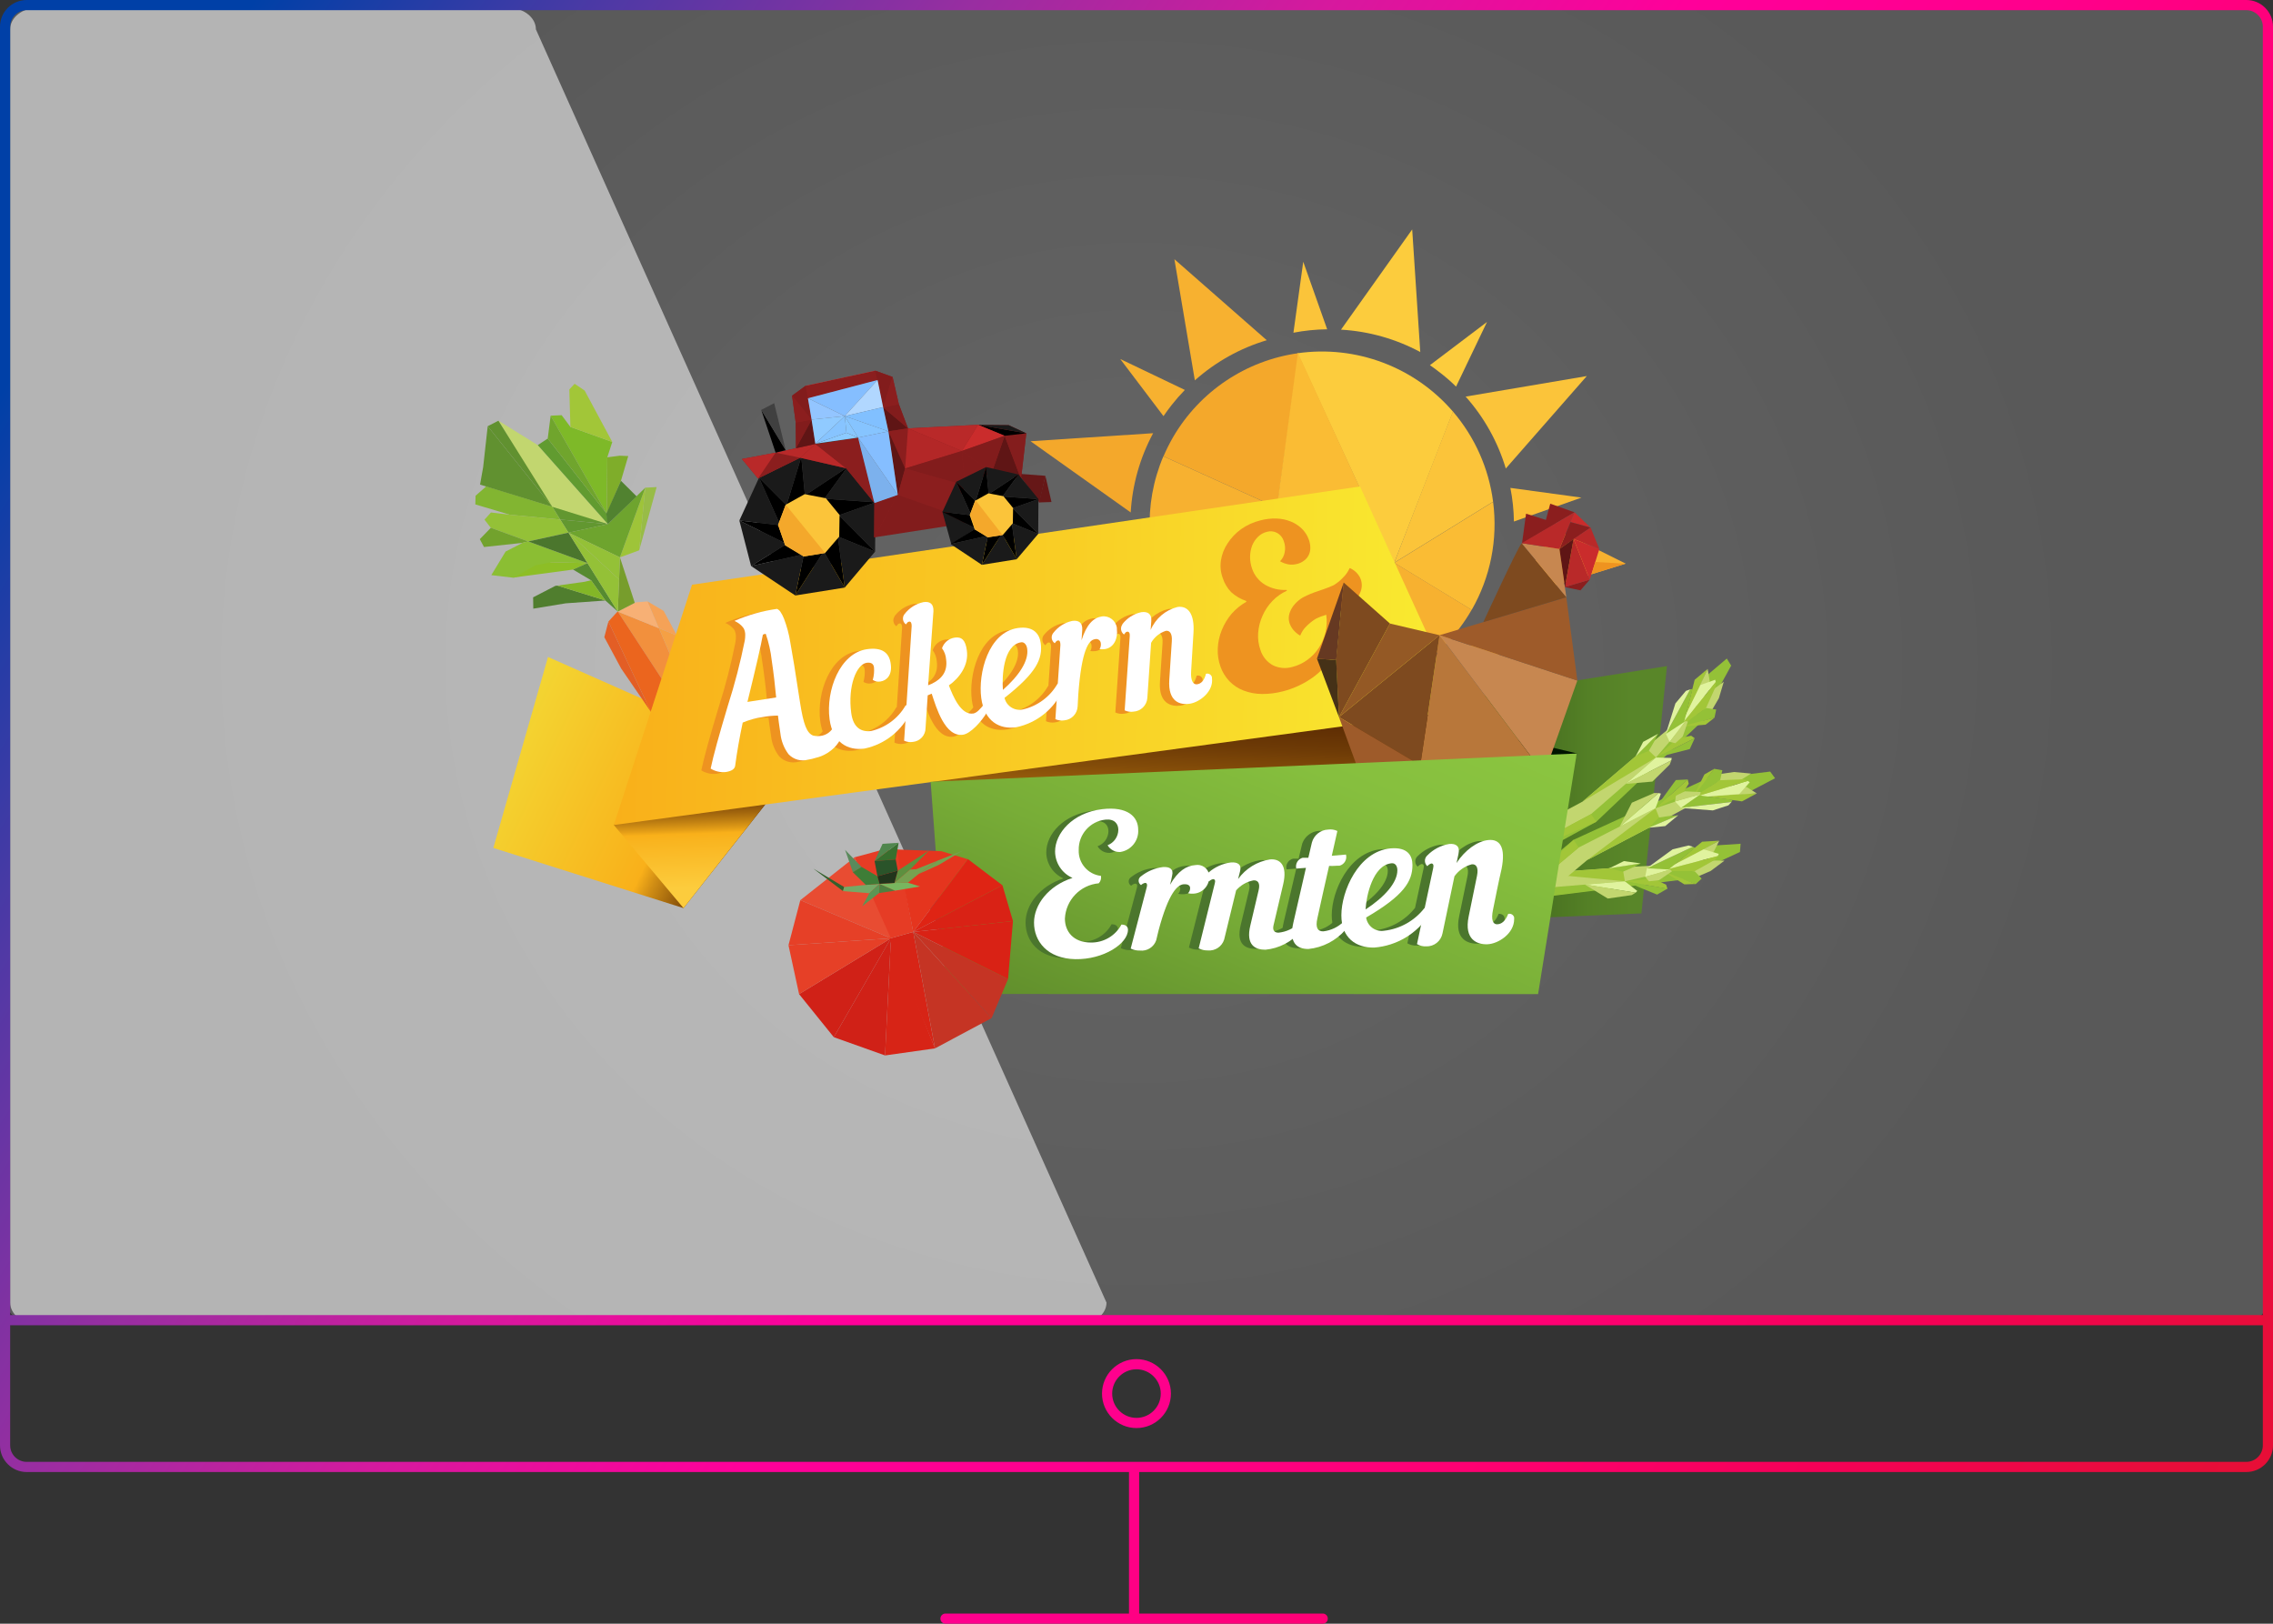 <?xml version="1.0" encoding="UTF-8"?><svg id="Ebene_1" xmlns="http://www.w3.org/2000/svg" width="379.909" height="271.36" xmlns:xlink="http://www.w3.org/1999/xlink" viewBox="0 0 379.909 271.36"><rect x="0" y="0" width="379.909" height="271.36" fill="#333333" stroke="none"/><defs><radialGradient id="Unbenannter_Verlauf" cx="245.315" cy="293.664" fx="245.315" fy="293.664" r="159.215" gradientTransform="translate(-55.36 375.09) scale(1 -.9)" gradientUnits="userSpaceOnUse"><stop offset="0" stop-color="#fff"/><stop offset="1" stop-color="#ccc"/></radialGradient><linearGradient id="Unbenannter_Verlauf_2" x1="-62.422" y1="504.26" x2="359.889" y2="231.233" gradientTransform="translate(0 574) scale(1 -1)" gradientUnits="userSpaceOnUse"><stop offset="0" stop-color="#0040a7"/><stop offset=".1" stop-color="#0040a7"/><stop offset=".2" stop-color="#4f39a5"/><stop offset=".3" stop-color="#982ea1"/><stop offset=".4" stop-color="#d6199e"/><stop offset=".5" stop-color="#ff009a"/><stop offset=".6" stop-color="#ff008c"/><stop offset=".7" stop-color="#ff0073"/><stop offset=".8" stop-color="#f50057"/><stop offset=".9" stop-color="#e80d3a"/><stop offset="1" stop-color="#e2112c"/></linearGradient><linearGradient id="Unbenannter_Verlauf_3" x1="-12.316" y1="581.764" x2="409.996" y2="308.737" gradientTransform="translate(0 574) scale(1 -1)" gradientUnits="userSpaceOnUse"><stop offset="0" stop-color="#0040a7"/><stop offset=".1" stop-color="#0040a7"/><stop offset=".2" stop-color="#4f39a5"/><stop offset=".3" stop-color="#982ea1"/><stop offset=".4" stop-color="#d6199e"/><stop offset=".5" stop-color="#ff009a"/><stop offset=".6" stop-color="#ff008c"/><stop offset=".7" stop-color="#ff0073"/><stop offset=".8" stop-color="#f50057"/><stop offset=".9" stop-color="#e80d3a"/><stop offset="1" stop-color="#e2112c"/></linearGradient><linearGradient id="Unbenannter_Verlauf_4" x1="276.873" y1="384.107" x2="327.783" y2="384.107" gradientTransform="translate(-55.09 517.08) scale(1 -1)" gradientUnits="userSpaceOnUse"><stop offset=".2" stop-color="#0c2500"/><stop offset=".21" stop-color="#0e2701"/><stop offset=".45" stop-color="#2e5012"/><stop offset=".67" stop-color="#466e1f"/><stop offset=".86" stop-color="#548026"/><stop offset="1" stop-color="#598629"/></linearGradient><linearGradient id="Unbenannter_Verlauf_5" x1="19.693" y1="1107.722" x2="60.625" y2="1126.812" gradientTransform="translate(145.477 1251.07) rotate(-180)" gradientUnits="userSpaceOnUse"><stop offset="0" stop-color="#461900"/><stop offset=".04" stop-color="#502101"/><stop offset=".11" stop-color="#6a3705"/><stop offset=".19" stop-color="#955c0b"/><stop offset=".29" stop-color="#d08d14"/><stop offset=".35" stop-color="#f9b01a"/><stop offset=".46" stop-color="#f8b71e"/><stop offset="1" stop-color="#f3d532"/><stop offset="1" stop-color="#f4d832"/><stop offset="1" stop-color="#f6e131"/><stop offset="1" stop-color="#f9ec31"/></linearGradient><linearGradient id="Unbenannter_Verlauf_6" x1="172.45" y1="402.272" x2="173.66" y2="368.752" gradientTransform="translate(-55.36 517.07) scale(1 -1)" gradientUnits="userSpaceOnUse"><stop offset="0" stop-color="#491b00"/><stop offset=".29" stop-color="#4b1d00"/><stop offset=".4" stop-color="#522201"/><stop offset=".47" stop-color="#5d2c03"/><stop offset=".53" stop-color="#6e3b06"/><stop offset=".59" stop-color="#844d09"/><stop offset=".63" stop-color="#a0640d"/><stop offset=".67" stop-color="#c08012"/><stop offset=".71" stop-color="#e49e17"/><stop offset=".73" stop-color="#f9b01a"/><stop offset=".76" stop-color="#f9b41f"/><stop offset="1" stop-color="#fccc3d"/></linearGradient><linearGradient id="Unbenannter_Verlauf_7" x1="313.564" y1="449.919" x2="312.404" y2="383.008" gradientTransform="translate(-120.742 526.139) rotate(1.146) scale(1 -1)" gradientUnits="userSpaceOnUse"><stop offset="0" stop-color="#491b00"/><stop offset=".35" stop-color="#4b1d00"/><stop offset=".47" stop-color="#522201"/><stop offset=".56" stop-color="#5d2c03"/><stop offset=".63" stop-color="#6e3b06"/><stop offset=".69" stop-color="#844d09"/><stop offset=".75" stop-color="#a0640d"/><stop offset=".8" stop-color="#c08012"/><stop offset=".84" stop-color="#e49e17"/><stop offset=".86" stop-color="#f9b01a"/><stop offset=".87" stop-color="#f8b71e"/><stop offset=".92" stop-color="#f3d532"/><stop offset=".94" stop-color="#f0d532"/><stop offset=".95" stop-color="#e7d334"/><stop offset=".97" stop-color="#d7d136"/><stop offset=".98" stop-color="#c1ce38"/><stop offset=".99" stop-color="#a4ca3c"/><stop offset="1" stop-color="#8cc63f"/></linearGradient><linearGradient id="Unbenannter_Verlauf_8" x1="215.53" y1="422.18" x2="356.878" y2="422.18" gradientTransform="translate(-120.742 526.139) rotate(1.146) scale(1 -1)" gradientUnits="userSpaceOnUse"><stop offset="0" stop-color="#f9b01a"/><stop offset=".53" stop-color="#f9ce25"/><stop offset="1" stop-color="#f9ec31"/></linearGradient><linearGradient id="Unbenannter_Verlauf_9" x1="299.157" y1="373.932" x2="318.917" y2="373.932" gradientTransform="translate(-55.36 517.07) scale(1 -1)" gradientUnits="userSpaceOnUse"><stop offset="0" stop-color="#40682b"/><stop offset=".12" stop-color="#3b6228"/><stop offset=".29" stop-color="#2d501e"/><stop offset=".49" stop-color="#17320f"/><stop offset=".65" stop-color="#001500"/></linearGradient><linearGradient id="Unbenannter_Verlauf_11" x1="247.947" y1="336.342" x2="278.487" y2="408.294" gradientTransform="translate(-55.36 517.07) scale(1 -1)" gradientUnits="userSpaceOnUse"><stop offset="0" stop-color="#5f8c2b"/><stop offset=".04" stop-color="#618f2c"/><stop offset=".42" stop-color="#78ad37"/><stop offset=".75" stop-color="#86bf3e"/><stop offset=".99" stop-color="#8bc540"/></linearGradient></defs><g id="Layer_1"><rect x=".85" y=".793" width="378.21" height="220" rx="3.61" ry="3.61" style="fill:url(#Unbenannter_Verlauf); isolation:isolate; opacity:.25; stroke-width:0px;"/><path d="m180.339,221.293H6.339c-2.56,0-4.64-1.61-4.64-3.6V4.903C1.699,2.903,3.779,1.293,6.339,1.293h78.58c2.57,0,4.65,1.62,4.65,3.61l95.37,212.79c0,1.99-2.08,3.6-4.6,3.6Z" style="fill:#fff; isolation:isolate; opacity:.55; stroke-width:0px;"/><path d="m189.949,227.14c-3.176,0-5.76,2.584-5.76,5.76,0,3.176,2.584,5.76,5.76,5.76s5.76-2.584,5.76-5.76c0-3.176-2.584-5.76-5.76-5.76Zm0,9.82c-2.239,0-4.061-1.821-4.061-4.06,0-2.238,1.821-4.06,4.061-4.06s4.061,1.821,4.061,4.06c0,2.239-1.821,4.06-4.061,4.06Z" style="fill:url(#Unbenannter_Verlauf_2); stroke-width:0px;"/><path d="m375.449,0H4.46C2.001,0,0,2.001,0,4.46v237.09c0,2.459,2.001,4.46,4.46,4.46h184.24v23.65h-30.671c-.47,0-.85.381-.85.85s.38.85.85.85h63.05c.47,0,.85-.381.85-.85s-.38-.85-.85-.85h-30.68v-23.65h185.05c2.459,0,4.46-2.001,4.46-4.46V4.46c0-2.459-2.001-4.46-4.46-4.46ZM4.46,1.7h370.989c1.522,0,2.761,1.238,2.761,2.76v215.32H1.699V4.46c0-1.522,1.238-2.76,2.761-2.76Zm370.989,242.61H4.46c-1.522,0-2.761-1.238-2.761-2.76v-20.07h376.511v20.07c0,1.522-1.238,2.76-2.761,2.76Z" style="fill:url(#Unbenannter_Verlauf_3); stroke-width:0px;"/><polygon points="237.486 117.878 227.396 154.628 274.346 152.648 278.616 111.318 237.486 117.878" style="fill:url(#Unbenannter_Verlauf_4); stroke-width:0px;"/><path d="m221.824,55.033l-4-11.29-1.64,11.86c1.859-.359,3.747-.55,5.64-.57Z" style="fill:#fbc43a; stroke-width:0px;"/><path d="m237.384,58.833l-1.35-20.49-11.9,16.75c4.636.266,9.159,1.543,13.25,3.74Z" style="fill:#fccc3d; stroke-width:0px;"/><path d="m240.857,62.408c.878.685,1.716,1.419,2.51,2.2l5.17-10.8-9.54,7.22c.633.44,1.253.9,1.86,1.38l0-0Z" style="fill:#fccc3d; stroke-width:0px;"/><path d="m253.036,87.158l11.29-4-11.88-1.62c.367,1.852.564,3.733.59,5.62h-0Z" style="fill:#fabc34; stroke-width:0px;"/><path d="m260.636,88.668c-.32-1.77-9,13.56-8.53,11.61l19.62-6.08-11.09-5.53h0Z" style="fill:#f7b130; stroke-width:0px;"/><path d="m254.727,115.108l-7.22-9.55c-.43.64-.89,1.26-1.37,1.87-.7.88-1.44,1.72-2.2,2.51l10.79,5.17h-0Z" style="fill:#f7b130; stroke-width:0px;"/><path d="m211.727,56.858l-15.44-13.54,3.42,20.25c3.468-3.089,7.571-5.38,12.02-6.71Z" style="fill:#f7b130; stroke-width:0px;"/><path d="m251.677,78.298l13.54-15.45-20.25,3.43c3.089,3.468,5.38,7.571,6.71,12.02Z" style="fill:#fbc43a; stroke-width:0px;"/><path d="m192.736,72.398l-20.49,1.34,16.74,11.9c.271-4.634,1.551-9.152,3.75-13.24Z" style="fill:#f4a82b; stroke-width:0px;"/><path d="m205.826,115.798l1.35,20.5,11.89-16.75c-4.634-.271-9.152-1.551-13.24-3.75h-0Z" style="fill:#ee9320; stroke-width:0px;"/><path d="m221.376,119.608l4,11.29,1.65-11.86c-1.864.35-3.754.541-5.65.57Z" style="fill:#f19b24; stroke-width:0px;"/><path d="m187.236,59.998l7.23,9.55c.43-.64.89-1.26,1.37-1.87.688-.876,1.422-1.714,2.2-2.51l-10.8-5.17Z" style="fill:#f7b130; stroke-width:0px;"/><path d="m230.237,118.238l15.45,13.55-3.43-20.25c-3.471,3.083-7.573,5.369-12.02,6.7Z" style="fill:#f7b130; stroke-width:0px;"/><path d="m188.936,87.928l-11.3,4,11.86,1.64c-.351-1.86-.539-3.747-.56-5.64Z" style="fill:#ed901e; stroke-width:0px;"/><path d="m201.107,112.698c-.87-.69-1.71-1.43-2.51-2.2l-5.15,10.8,9.55-7.23c-.65-.43-1.28-.88-1.89-1.37l-0.0 0Z" style="fill:#e87f15; stroke-width:0px;"/><path d="m190.297,96.808l-13.54,15.44,20.24-3.42c-3.079-3.473-5.365-7.575-6.7-12.02Z" style="fill:#e7740e; stroke-width:0px;"/><path d="m216.857,59.038l16.18,35,9.82-25.24c-6.431-7.48-16.235-11.161-26-9.76Z" style="fill:#fccc3d; stroke-width:0px;"/><path d="m196.066,73.058c-.595,1.035-1.129,2.103-1.6,3.2l19,8.59,3.58-25.83c-8.779,1.207-16.516,6.384-20.98,14.04Z" style="fill:#f4a82b; stroke-width:0px;"/><path d="m245.977,101.928c3.141-5.465,4.399-11.81,3.58-18.06l-16.52,10.19s12.94,7.87,12.94,7.87Z" style="fill:#fabc34; stroke-width:0px;"/><path d="m233.036,94.038l16.52-10.19c-.722-5.574-3.058-10.816-6.72-15.08-2.39,6.03-9.8,25.27-9.8,25.27h-0Z" style="fill:#fbc43a; stroke-width:0px;"/><polygon points="213.406 84.848 233.036 94.038 236.146 111.748 213.406 84.848" style="fill:#fbc43a; stroke-width:0px;"/><path d="m236.156,112.058c4.02-2.478,7.363-5.914,9.73-10l.09-.15-12.94-7.87,3.12,18.02Z" style="fill:#f7b130; stroke-width:0px;"/><path d="m195.566,101.138l17.88-16.29-19-8.59c-3.422,8.034-3.01,17.186,1.12,24.88v0Z" style="fill:#f7b130; stroke-width:0px;"/><path d="m216.386,116.008c6.648,1.069,13.461-.219,19.26-3.64l.5-.62-22.7-26.9,2.94,31.16v0Z" style="fill:#f4a82b; stroke-width:0px;"/><path d="m206.446,112.458c3.051,1.788,6.408,2.992,9.9,3.55l-3-31.16-17.8,16.26c2.501,4.728,6.277,8.66,10.9,11.35Z" style="fill:#ee9320; stroke-width:0px;"/><polygon points="233.036 94.038 216.936 58.948 213.406 84.848 233.036 94.038" style="fill:#fabc34; stroke-width:0px;"/><polyline points="114.246 151.768 82.456 141.708 91.596 109.798 132.896 128.098" style="fill:url(#Unbenannter_Verlauf_5); stroke-width:0px;"/><polyline points="102.596 137.878 114.246 151.768 132.896 128.098 119.716 112.288" style="fill:url(#Unbenannter_Verlauf_6); stroke-width:0px;"/><polygon points="118.286 124.178 119.656 123.358 113.136 106.208 112.036 109.458 118.286 124.178" style="fill:#f29340; stroke-width:0px;"/><polygon points="116.566 125.208 118.286 124.178 112.036 109.458 110.656 113.528 116.566 125.208" style="fill:#f4a260; stroke-width:0px;"/><polygon points="121.196 131.018 119.656 123.358 118.286 124.178 121.196 131.018" style="fill:#f08737; stroke-width:0px;"/><polygon points="116.566 125.208 119.857 131.718 121.196 131.018 118.286 124.178 116.566 125.208" style="fill:#f3953c; stroke-width:0px;"/><polygon points="112.036 109.458 110.136 104.988 103.256 102.208 110.656 113.528 112.036 109.458" style="fill:#f2903d; stroke-width:0px;"/><polygon points="112.036 109.458 113.136 106.208 110.136 104.988 112.036 109.458" style="fill:#f5a044; stroke-width:0px;"/><polygon points="108.227 100.508 106.236 100.678 103.256 102.208 110.136 104.988 108.227 100.508" style="fill:#f7b075; stroke-width:0px;"/><polygon points="108.227 100.508 110.136 104.988 113.136 106.208 110.926 102.098 108.227 100.508" style="fill:#f5a257; stroke-width:0px;"/><polygon points="110.656 113.528 103.256 102.208 103.156 102.268 101.686 103.878 108.806 118.998 110.656 113.528" style="fill:#eb651e; stroke-width:0px;"/><polygon points="101.686 103.878 101.006 106.488 103.816 111.718 108.806 118.998 108.806 118.998 101.686 103.878" style="fill:#e35e25; stroke-width:0px;"/><polygon points="114.086 126.698 119.857 131.718 115.016 126.148 114.086 126.698" style="fill:#e96525; stroke-width:0px;"/><polygon points="119.857 131.718 116.566 125.208 115.016 126.148 119.857 131.718" style="fill:#ea5f1a; stroke-width:0px;"/><polygon points="108.806 118.998 115.016 126.148 116.566 125.208 110.656 113.528 108.806 118.998" style="fill:#ed7122; stroke-width:0px;"/><polygon points="108.806 118.998 114.086 126.698 115.016 126.148 108.806 118.998" style="fill:#e55e1b; stroke-width:0px;"/><polygon points="92.086 84.338 80.346 80.338 83.026 81.818 92.306 84.698 92.086 84.338" style="fill:#a5c852; stroke-width:0px;"/><polygon points="92.306 84.698 101.606 87.588 92.086 84.338 92.306 84.698" style="fill:#73aa2d; stroke-width:0px;"/><polygon points="101.606 87.588 89.886 74.388 83.306 70.308 92.176 85.008 101.606 87.588" style="fill:#c2d66f; stroke-width:0px;"/><polygon points="101.506 76.428 102.336 73.858 95.336 71.348 93.876 69.388 92.036 69.468 101.416 85.858 101.506 76.428" style="fill:#7eb928; stroke-width:0px;"/><polygon points="97.716 65.268 96.046 64.138 95.156 65.078 95.336 71.348 102.336 73.858 97.716 65.268" style="fill:#a2c638; stroke-width:0px;"/><polygon points="107.846 81.508 106.836 91.968 109.756 81.398 107.846 81.508" style="fill:#98bc47; stroke-width:0px;"/><polygon points="103.616 93.148 106.836 91.968 107.846 81.508 103.616 93.148" style="fill:#9ec439; stroke-width:0px;"/><polygon points="106.096 100.748 103.616 93.148 103.256 102.208 106.096 100.748" style="fill:#779d2c; stroke-width:0px;"/><polygon points="93.636 86.828 101.606 87.588 92.306 84.698 93.636 86.828" style="fill:#629730; stroke-width:0px;"/><polygon points="92.306 84.698 83.026 81.818 81.266 81.288 79.486 82.848 79.447 84.298 85.206 86.018 93.636 86.828 92.306 84.698" style="fill:#82b531; stroke-width:0px;"/><polygon points="95.016 89.018 101.606 87.588 93.636 86.828 95.016 89.018" style="fill:#629730; stroke-width:0px;"/><polygon points="101.606 87.588 95.016 89.018 103.616 93.148 107.846 81.508 101.606 87.588" style="fill:#6ea42e; stroke-width:0px;"/><polygon points="95.016 89.018 93.636 86.828 85.206 86.018 82.056 85.648 80.977 86.848 82.036 88.208 88.286 90.488 95.016 89.018" style="fill:#94c137; stroke-width:0px;"/><polygon points="88.286 90.488 82.036 88.208 80.197 90.108 80.896 91.418 87.306 90.728 87.566 90.648 88.286 90.488" style="fill:#72a22d; stroke-width:0px;"/><polygon points="87.566 90.648 87.306 90.728 87.326 90.728 84.506 92.178 82.116 96.118 85.876 96.558 92.176 93.958 98.197 94.108 88.286 90.488 87.566 90.648" style="fill:#8bbe33; stroke-width:0px;"/><polygon points="88.286 90.488 98.197 94.108 95.016 89.018 88.286 90.488" style="fill:#4b762d; stroke-width:0px;"/><polygon points="92.176 93.958 89.456 94.488 85.856 96.518 95.786 95.188 98.197 94.108 92.176 93.958" style="fill:#8dbe26; stroke-width:0px;"/><polygon points="92.826 97.908 89.106 99.828 89.136 101.718 94.566 100.828 101.186 100.358 93.156 97.868 92.826 97.908" style="fill:#507e2e; stroke-width:0px;"/><polygon points="98.197 94.108 95.786 95.188 98.796 96.978 101.186 100.358 103.256 102.208 98.197 94.108" style="fill:#568a30; stroke-width:0px;"/><polygon points="97.706 97.228 93.156 97.868 101.186 100.358 98.796 96.978 97.706 97.228" style="fill:#83b627; stroke-width:0px;"/><polygon points="103.256 102.208 103.477 96.838 95.016 89.018 103.256 102.208" style="fill:#94c137; stroke-width:0px;"/><polygon points="95.016 89.018 103.477 96.838 103.616 93.148 95.016 89.018" style="fill:#94c137; stroke-width:0px;"/><polygon points="81.516 71.228 80.756 78.058 80.236 80.988 92.306 84.698 81.516 71.228" style="fill:#619130; stroke-width:0px;"/><polygon points="89.886 74.388 101.606 87.588 101.416 85.858 91.546 73.288 89.886 74.388" style="fill:#619b30; stroke-width:0px;"/><polygon points="91.546 73.288 101.416 85.858 92.036 69.468 91.546 73.288" style="fill:#70a52d; stroke-width:0px;"/><polygon points="105.006 76.218 103.576 76.158 101.506 76.428 101.416 85.858 103.786 80.348 105.006 76.218" style="fill:#7fad2a; stroke-width:0px;"/><polygon points="101.336 85.868 101.566 87.618 106.406 82.958 103.786 80.348 101.336 85.868" style="fill:#518230; stroke-width:0px;"/><polyline points="244.727 117.728 231.227 150.648 155.676 130.648 226.066 83.488" style="fill:url(#Unbenannter_Verlauf_7); stroke-width:0px;"/><polygon points="115.667 97.718 227.316 81.298 244.357 118.688 102.596 137.878 115.667 97.718" style="fill:url(#Unbenannter_Verlauf_8); stroke-width:0px;"/><polygon points="250.076 165.058 263.557 125.908 243.797 121.218 243.857 154.138 250.076 165.058" style="fill:url(#Unbenannter_Verlauf_9); stroke-width:0px;"/><path d="m210.917,115.978c-1.046-.003-2.083-.197-3.06-.57-.894-.341-1.703-.874-2.37-1.56-.668-.701-1.18-1.536-1.5-2.45-.34-.962-.493-1.98-.45-3,.042-1.061.268-2.107.67-3.09.4-.995.957-1.921,1.65-2.74.703-.803,1.539-1.479,2.47-2l-.05-.14c-.927-.31-1.778-.811-2.5-1.47-.654-.675-1.14-1.493-1.42-2.39-.34-.93-.44-1.931-.29-2.91.157-1.012.532-1.978,1.1-2.83.602-.937,1.375-1.751,2.28-2.4.97-.682,2.058-1.177,3.21-1.46.874-.233,1.776-.337,2.68-.31.827.02,1.643.19,2.41.5.698.278,1.334.693,1.87,1.22.51.507.9,1.122,1.14,1.8.163.439.247.902.25,1.37.01.415-.08.826-.26,1.2-.179.367-.443.686-.77.93-.34.265-.732.456-1.15.56-.485.131-.993.159-1.49.08-.49-.092-.96-.268-1.39-.52.409-.412.681-.939.78-1.51.121-.615.069-1.252-.15-1.84-.179-.591-.58-1.09-1.12-1.39-.535-.285-1.16-.346-1.74-.17-.538.137-1.031.413-1.43.8-.434.417-.775.922-1,1.48-.226.601-.344,1.238-.35,1.88-.003.681.112,1.358.34,2,.383,1.122,1.152,2.072,2.17,2.68,1.091.631,2.342.93,3.6.86l.05.13c-.909.409-1.731.99-2.42,1.71-.699.72-1.261,1.56-1.66,2.48-.411.906-.658,1.878-.73,2.87-.07.963.059,1.93.38,2.84.336,1.09,1.082,2.008,2.08,2.56,1.026.506,2.206.603,3.3.27.886-.227,1.721-.621,2.46-1.16.752-.546,1.399-1.224,1.91-2,.53-.803.913-1.693,1.13-2.63.219-.958.26-1.948.12-2.92-.617.177-1.217.411-1.79.7-.588.369-1.129.809-1.61,1.31-.398.397-.709.875-.91,1.4l-.1.05c-.46-.279-.866-.638-1.2-1.06-.204-.273-.369-.572-.49-.89-.234-.649-.216-1.363.05-2,.189-.489.471-.937.83-1.32.38-.424.822-.788,1.31-1.08.843-.439,1.723-.804,2.63-1.09l1-.35c.525-.175,1.04-.383,1.54-.62.61-.372,1.162-.83,1.64-1.36.422-.423.761-.922,1-1.47h.1c.528.24.989.608,1.34,1.07.187.233.333.497.43.78.253.717.224,1.503-.08,2.2-.215.531-.519,1.022-.9,1.45-.409.462-.888.857-1.42,1.17-.506.258-1.035.469-1.58.63.338,1.457.382,2.966.13,4.44-.242,1.378-.77,2.689-1.55,3.85-.822,1.201-1.88,2.222-3.11,3-1.373.905-2.887,1.574-4.48,1.98-1.151.307-2.339.458-3.53.45l-0-0Z" style="fill:#ee9320; stroke-width:0px;"/><polyline points="247.816 145.748 249.557 146.748 266.807 137.338 285.466 119.608 281.896 119.318 266.826 134.468 247.506 145.648" style="fill:#94c137; stroke-width:0px;"/><polygon points="275.067 124.948 264.516 133.958 247.477 143.078 247.816 145.748 265.926 136.058 276.786 126.598 285.546 116.338 275.067 124.948" style="fill:#c2d66f; stroke-width:0px;"/><polygon points="264.516 133.958 276.786 126.598 275.067 124.948 264.516 133.958" style="fill:#a2c638; stroke-width:0px;"/><polygon points="265.926 136.058 266.807 137.338 247.816 145.748 265.926 136.058" style="fill:#a2c638; stroke-width:0px;"/><polygon points="288.616 110.058 285.326 112.848 284.666 115.058 286.977 115.558 289.346 111.238 288.616 110.058" style="fill:#94c137; stroke-width:0px;"/><polyline points="271.736 130.998 276.786 126.598 279.406 126.668 279.346 127.068 271.696 131.008" style="fill:#e0f39e; stroke-width:0px;"/><polygon points="271.696 131.008 276.186 130.618 279.076 127.768 279.346 127.068 271.696 131.008" style="fill:#c2d66f; stroke-width:0px;"/><polygon points="285.396 111.798 283.246 113.608 281.406 120.968 285.396 111.798" style="fill:#a2c638; stroke-width:0px;"/><path d="m285.756,113.818s-5.23,8.09-5,7.79,4.66-9.81,4.66-9.81c0,0,.34,2.02.34,2.02Z" style="fill:#c2d66f; stroke-width:0px;"/><polyline points="276.786 126.598 280.356 123.398 282.666 122.958 283.256 123.378 276.786 126.598" style="fill:#a2c638; stroke-width:0px;"/><path d="m276.786,126.598c-.34.12,5.64-1.41,5.64-1.41l.83-1.81-6.47,3.22h-0Z" style="fill:#94c137; stroke-width:0px;"/><polygon points="288.116 113.928 287.296 116.678 286.196 118.568 284.126 118.668 283.286 117.468 288.116 113.928" style="fill:#c2d66f; stroke-width:0px;"/><polyline points="280.756 121.498 284.216 114.478 286.676 113.598 286.766 113.988 280.716 121.518" style="fill:#e0f39e; stroke-width:0px;"/><polygon points="280.716 121.518 285.096 118.438 286.766 114.738 286.766 113.988 280.716 121.518" style="fill:#a2c638; stroke-width:0px;"/><polyline points="278.406 122.728 281.406 120.968 282.896 115.148 282.496 115.208 278.386 122.768" style="fill:#94c137; stroke-width:0px;"/><polygon points="278.386 122.768 280.026 117.558 281.786 115.458 282.496 115.208 278.386 122.768" style="fill:#e0f39e; stroke-width:0px;"/><path d="m285.216,118.328c-.28,0-4.48,3.28-4.48,3.28l5.83-1.67.28-1.36-1.63-.25h-0Z" style="fill:#94c137; stroke-width:0px;"/><polygon points="285.076 121.108 280.836 121.458 286.567 119.938 285.076 121.108" style="fill:#a2c638; stroke-width:0px;"/><polygon points="281.716 120.518 278.446 122.658 279.067 123.988 281.716 120.518" style="fill:#e0f39e; stroke-width:0px;"/><polygon points="281.256 123.078 280.016 124.208 279.067 123.988 281.716 120.518 282.116 120.588 281.256 123.078" style="fill:#c2d66f; stroke-width:0px;"/><path d="m277.136,122.628c-.471.989-.999,1.951-1.58,2.88l-2.25.91s3.83-3.79,3.83-3.79Z" style="fill:#94c137; stroke-width:0px;"/><path d="m273.367,126.418c.1-.15,1.27-2.44,1.27-2.44l2.5-1.35s-3.77,3.79-3.77,3.79Z" style="fill:#e0f39e; stroke-width:0px;"/><polyline points="236.906 145.508 237.716 147.338 257.186 150.008 282.727 146.818 280.026 144.468 258.896 147.708 236.716 145.238" style="fill:#94c137; stroke-width:0px;"/><polygon points="271.186 144.938 257.346 145.938 238.227 143.148 236.906 145.508 257.236 148.458 271.586 147.288 284.736 144.228 271.186 144.938" style="fill:#c2d66f; stroke-width:0px;"/><polygon points="257.346 145.938 271.586 147.288 271.186 144.938 257.346 145.938" style="fill:#a2c638; stroke-width:0px;"/><polygon points="257.236 148.458 257.186 150.008 236.906 145.508 257.236 148.458" style="fill:#a2c638; stroke-width:0px;"/><polygon points="290.926 141.008 286.626 141.298 284.786 142.678 286.336 144.458 290.817 142.388 290.926 141.008" style="fill:#94c137; stroke-width:0px;"/><polyline points="264.916 147.838 271.586 147.288 273.656 148.898 273.376 149.188 264.876 147.818" style="fill:#e0f39e; stroke-width:0px;"/><polygon points="264.876 147.818 268.727 150.168 272.736 149.588 273.376 149.188 264.876 147.818" style="fill:#c2d66f; stroke-width:0px;"/><polygon points="287.307 140.498 284.496 140.668 278.646 145.498 287.307 140.498" style="fill:#a2c638; stroke-width:0px;"/><path d="m286.446,142.328l-8.67,3.29c.35-.12,9.58-5.12,9.58-5.12l-.91,1.83h-0Z" style="fill:#c2d66f; stroke-width:0px;"/><polyline points="271.586 147.288 276.356 146.828 278.477 147.858 278.706 148.548 271.586 147.288" style="fill:#a2c638; stroke-width:0px;"/><path d="m271.586,147.288c-.34-.11,5.38,2.22,5.38,2.22l1.74-1-7.12-1.22Z" style="fill:#94c137; stroke-width:0px;"/><polygon points="288.236 143.828 285.936 145.548 283.936 146.418 282.206 145.268 282.236 143.798 288.236 143.828" style="fill:#c2d66f; stroke-width:0px;"/><polyline points="277.817 145.538 284.766 141.948 287.276 142.698 287.106 143.068 277.766 145.538" style="fill:#e0f39e; stroke-width:0px;"/><polygon points="277.766 145.538 283.126 145.658 286.666 143.678 287.106 143.068 277.766 145.538" style="fill:#a2c638; stroke-width:0px;"/><polyline points="275.196 145.138 278.646 145.498 283.307 141.708 282.946 141.508 275.156 145.168" style="fill:#94c137; stroke-width:0px;"/><polygon points="275.156 145.168 279.567 141.938 282.227 141.298 282.946 141.508 275.156 145.168" style="fill:#e0f39e; stroke-width:0px;"/><path d="m283.286,145.638c-.24-.14-5.56,0-5.56,0l5.69,2.12,1-.92-1.13-1.2Z" style="fill:#94c137; stroke-width:0px;"/><polygon points="281.526 147.798 277.896 145.558 283.416 147.738 281.526 147.798" style="fill:#a2c638; stroke-width:0px;"/><polygon points="279.166 145.328 275.256 145.108 274.977 146.538 279.166 145.328" style="fill:#e0f39e; stroke-width:0px;"/><polygon points="277.276 147.108 275.606 147.288 274.977 146.538 279.166 145.328 279.456 145.618 277.276 147.108" style="fill:#c2d66f; stroke-width:0px;"/><path d="m274.227,144.298c-.973.52-1.975.984-3,1.39l-2.35-.61,5.35-.78Z" style="fill:#94c137; stroke-width:0px;"/><path d="m268.946,145.118c.17-.06,2.47-1.21,2.47-1.21l2.81.39-5.28.82h0Z" style="fill:#e0f39e; stroke-width:0px;"/><polyline points="248.136 154.838 247.857 152.858 263.006 140.348 286.416 129.628 285.356 133.048 265.676 141.398 248.116 155.168" style="fill:#94c137; stroke-width:0px;"/><polygon points="277.586 137.298 265.296 143.728 250.496 156.148 248.136 154.838 263.866 141.638 276.696 135.078 289.477 130.778 277.586 137.298" style="fill:#c2d66f; stroke-width:0px;"/><polygon points="265.296 143.728 276.696 135.078 277.586 137.298 265.296 143.728" style="fill:#a2c638; stroke-width:0px;"/><polygon points="263.866 141.638 263.006 140.348 248.136 154.838 263.866 141.638" style="fill:#a2c638; stroke-width:0px;"/><polygon points="296.686 130.058 292.866 132.068 290.586 131.858 290.966 129.538 295.866 128.948 296.686 130.058" style="fill:#94c137; stroke-width:0px;"/><polyline points="270.736 138.128 276.696 135.078 277.606 132.628 277.216 132.538 270.706 138.168" style="fill:#e0f39e; stroke-width:0px;"/><polygon points="270.706 138.168 272.746 134.148 276.466 132.528 277.216 132.538 270.706 138.168" style="fill:#c2d66f; stroke-width:0px;"/><polygon points="293.636 132.598 291.156 133.928 283.636 132.888 293.636 132.598" style="fill:#a2c638; stroke-width:0px;"/><path d="m291.896,131.508s-9.45,1.85-9.1,1.77,10.84-.68,10.84-.68c0,0-1.74-1.09-1.74-1.09Z" style="fill:#c2d66f; stroke-width:0px;"/><polyline points="276.696 135.078 280.996 132.958 282.256 130.978 282.086 130.268 276.696 135.078" style="fill:#a2c638; stroke-width:0px;"/><path d="m276.696,135.078c-.24.28,3.4-4.71,3.4-4.71l2-.1s-5.4,4.81-5.4,4.81Z" style="fill:#94c137; stroke-width:0px;"/><polygon points="292.676 129.278 289.817 129.018 287.646 129.338 286.786 131.218 287.586 132.448 292.676 129.278" style="fill:#c2d66f; stroke-width:0px;"/><polyline points="282.906 133.298 290.706 132.698 292.446 130.738 292.116 130.508 282.866 133.318" style="fill:#e0f39e; stroke-width:0px;"/><polygon points="282.866 133.318 287.356 130.398 291.416 130.228 292.116 130.508 282.866 133.318" style="fill:#a2c638; stroke-width:0px;"/><polyline points="280.886 135.018 283.636 132.888 289.586 133.668 289.396 134.028 280.846 135.018" style="fill:#94c137; stroke-width:0px;"/><polygon points="280.846 135.018 286.286 135.438 288.896 134.588 289.396 134.028 280.846 135.018" style="fill:#e0f39e; stroke-width:0px;"/><path d="m287.516,130.338c-.13.24-4.72,2.94-4.72,2.94l3.72-4.79,1.36.24-.36,1.61v-0Z" style="fill:#94c137; stroke-width:0px;"/><polygon points="284.876 129.428 282.966 133.238 286.516 128.488 284.876 129.428" style="fill:#a2c638; stroke-width:0px;"/><polygon points="284.166 132.768 280.966 135.008 279.966 133.938 284.166 132.768" style="fill:#e0f39e; stroke-width:0px;"/><polygon points="281.616 132.248 280.116 132.968 279.966 133.938 284.166 132.768 284.256 132.368 281.616 132.248" style="fill:#c2d66f; stroke-width:0px;"/><path d="m280.506,136.238c-1.093.07-2.181.2-3.26.39l-1.68,1.75,4.94-2.14Z" style="fill:#94c137; stroke-width:0px;"/><path d="m275.586,138.328c.18,0,2.74-.27,2.74-.27l2.18-1.82s-4.92,2.09-4.92,2.09Z" style="fill:#e0f39e; stroke-width:0px;"/><polyline points="265.706 96.878 261.516 98.108 264.156 98.658 265.706 96.878" style="fill:#8b1e1e; stroke-width:0px;"/><polyline points="262.496 87.248 263.166 85.618 265.846 88.168 262.036 87.118" style="fill:#ca2c2c; stroke-width:0px;"/><polyline points="258.276 88.478 263.166 85.618 259.106 84.178 257.926 88.588" style="fill:#8b1e1e; stroke-width:0px;"/><polyline points="260.067 87.428 255.067 85.848 254.386 90.858 259.346 87.878" style="fill:#8b1e1e; stroke-width:0px;"/><polygon points="263.636 113.738 240.607 106.158 258.106 129.368 263.636 113.738" style="fill:#c78750; stroke-width:0px;"/><polygon points="261.796 99.808 240.607 106.158 263.636 113.738 261.796 99.808" style="fill:#9e5b2a; stroke-width:0px;"/><path d="m254.336,90.778c-.69.73-6.41,13.19-6.41,13.19l13.87-4.16-7.46-9.03-0-0Z" style="fill:#7e4a1f; stroke-width:0px;"/><polygon points="260.646 91.748 261.796 99.808 254.336 90.778 260.646 91.748" style="fill:#c78750; stroke-width:0px;"/><polygon points="258.106 129.368 247.516 138.398 237.386 127.898 258.106 129.368" style="fill:#7e4a1f; stroke-width:0px;"/><polygon points="240.607 106.158 237.386 127.898 258.106 129.368 240.607 106.158" style="fill:#b8773a; stroke-width:0px;"/><polygon points="247.516 138.398 229.786 136.208 237.386 127.898 247.516 138.398" style="fill:#b8773a; stroke-width:0px;"/><polygon points="240.607 106.158 223.797 119.838 237.386 127.898 240.607 106.158" style="fill:#7e4a1f; stroke-width:0px;"/><polygon points="229.786 136.208 223.797 119.838 237.386 127.898 229.786 136.208" style="fill:#9e5b2a; stroke-width:0px;"/><polygon points="240.607 106.158 232.316 104.208 223.797 119.838 240.607 106.158" style="fill:#945925; stroke-width:0px;"/><polygon points="224.586 97.358 232.316 104.208 223.797 119.838 223.307 110.248 224.586 97.358" style="fill:#7e4a1f; stroke-width:0px;"/><polygon points="220.116 110.068 224.586 97.358 223.336 110.318 220.116 110.068" style="fill:#663922; stroke-width:0px;"/><polygon points="223.797 119.838 220.116 110.068 223.336 110.318 223.797 119.838" style="fill:#453117; stroke-width:0px;"/><polygon points="229.786 136.208 235.776 139.618 247.516 138.398 229.786 136.208" style="fill:#a37544; stroke-width:0px;"/><polygon points="254.336 90.778 260.646 91.748 263.166 85.618 254.336 90.778" style="fill:#b92929; stroke-width:0px;"/><polygon points="265.846 88.168 262.496 87.248 260.646 91.748 265.846 88.168" style="fill:#8b1e1e; stroke-width:0px;"/><polygon points="267.317 91.748 263.006 90.078 265.846 88.168 267.317 91.748" style="fill:#b92929; stroke-width:0px;"/><polygon points="265.706 96.878 261.567 98.108 263.006 90.078 265.706 96.878" style="fill:#b92929; stroke-width:0px;"/><polygon points="267.317 91.748 265.706 96.878 263.006 90.078 267.317 91.748" style="fill:#ca2c2c; stroke-width:0px;"/><polygon points="260.646 91.748 261.567 98.108 263.006 90.078 260.646 91.748" style="fill:#5f1515; stroke-width:0px;"/><polygon points="140.826 64.088 146.676 63.508 146.286 61.948 140.826 64.088" style="fill:#d53f3f; stroke-width:0px;"/><polygon points="140.826 64.088 134.656 64.468 135.036 66.558 140.826 64.088" style="fill:#d33636; stroke-width:0px;"/><polygon points="140.826 64.088 146.676 63.508 135.036 66.558 140.826 64.088" style="fill:#a62424; stroke-width:0px;"/><polygon points="134.656 64.468 140.826 64.088 146.286 61.948 134.656 64.468 134.656 64.468" style="fill:#da5555; stroke-width:0px;"/><polygon points="132.926 99.518 137.667 92.148 141.186 98.198 132.926 99.518" style="fill:#1a1a1a; stroke-width:0px;"/><polygon points="134.366 92.628 132.926 99.518 137.667 92.148 134.366 92.628" style="stroke-width:0px;"/><polygon points="141.186 98.198 140.026 89.658 146.266 92.188 141.186 98.198" style="fill:#1a1a1a; stroke-width:0px;"/><polygon points="137.667 92.148 141.186 98.198 140.026 89.658 137.667 92.148" style="stroke-width:0px;"/><polygon points="146.266 92.188 140.227 86.108 146.326 83.948 146.266 92.188" style="fill:#1a1a1a; stroke-width:0px;"/><polygon points="140.026 89.658 146.266 92.188 140.227 86.108 140.026 89.658" style="stroke-width:0px;"/><polygon points="146.326 83.948 137.797 83.338 141.586 78.128 146.326 83.948" style="fill:#1a1a1a; stroke-width:0px;"/><polygon points="140.227 86.108 146.326 83.948 137.797 83.338 140.227 86.108" style="stroke-width:0px;"/><polygon points="141.586 78.128 134.536 82.798 133.926 76.368 141.586 78.128" style="fill:#1a1a1a; stroke-width:0px;"/><polygon points="137.797 83.338 141.586 78.128 134.536 82.798 137.797 83.338" style="stroke-width:0px;"/><polygon points="133.926 76.368 131.456 84.448 126.866 79.838 133.926 76.368" style="fill:#1a1a1a; stroke-width:0px;"/><polygon points="134.536 82.798 133.926 76.368 131.456 84.448 134.536 82.798" style="stroke-width:0px;"/><polygon points="126.866 79.838 130.436 87.788 123.576 86.988 126.866 79.838" style="fill:#1a1a1a; stroke-width:0px;"/><polygon points="131.456 84.448 126.866 79.838 130.436 87.788 131.456 84.448" style="stroke-width:0px;"/><polygon points="123.576 86.988 131.477 90.908 125.536 94.598 123.576 86.988" style="fill:#1a1a1a; stroke-width:0px;"/><polygon points="130.436 87.788 123.576 86.988 131.477 90.908 130.436 87.788" style="stroke-width:0px;"/><polygon points="125.536 94.598 134.366 92.628 132.926 99.518 125.536 94.598" style="fill:#1a1a1a; stroke-width:0px;"/><polygon points="131.477 90.908 125.536 94.598 134.366 92.628 131.477 90.908" style="stroke-width:0px;"/><polygon points="168.586 71.048 163.496 70.998 151.766 71.588 150.236 67.558 149.186 62.998 146.286 61.948 134.656 64.468 132.386 66.128 132.996 70.608 133.036 74.908 129.636 75.648 124.006 76.708 126.696 79.968 133.746 76.498 141.417 78.258 146.146 84.068 143.417 73.128 141.477 72.358 136.286 74.198 135.656 70.138 135.036 66.558 146.667 63.508 147.596 68.078 148.486 72.088 150.057 82.708 146.146 84.068 146.107 89.808 159.216 85.688 161.307 81.148 165.786 78.948 170.656 80.058 171.536 72.418 168.586 71.048" style="fill:#8b1e1e; stroke-width:0px;"/><polygon points="126.696 79.968 129.636 75.648 133.746 76.498 126.696 79.968" style="fill:#8b1e1e; stroke-width:0px;"/><polygon points="136.286 74.198 129.636 75.648 133.746 76.498 136.286 74.198" style="fill:#b92929; stroke-width:0px;"/><polygon points="141.417 78.258 136.286 74.198 133.746 76.498 141.417 78.258" style="fill:#b92929; stroke-width:0px;"/><polygon points="143.417 73.128 136.286 74.198 141.417 78.258 143.417 73.128" style="fill:#8b1e1e; stroke-width:0px;"/><polygon points="146.146 84.068 143.417 73.128 141.417 78.258 146.146 84.068" style="fill:#8b1e1e; stroke-width:0px;"/><polygon points="136.286 74.198 135.656 70.138 133.036 74.918 136.286 74.198" style="fill:#5f1515; stroke-width:0px;"/><polygon points="134.656 64.468 135.656 70.138 132.386 66.128 134.656 64.468" style="fill:#821c1c; stroke-width:0px;"/><polygon points="133.036 74.918 132.996 70.608 135.656 70.138 133.036 74.918" style="fill:#821c1c; stroke-width:0px;"/><polygon points="132.386 66.128 132.996 70.608 135.656 70.138 132.386 66.128" style="fill:#8b1e1e; stroke-width:0px;"/><polygon points="148.486 72.088 147.596 68.078 151.766 71.588 148.486 72.088" style="fill:#5f1515; stroke-width:0px;"/><polygon points="146.286 61.948 147.596 68.078 149.186 62.998 146.286 61.948" style="fill:#821c1c; stroke-width:0px;"/><polygon points="151.766 71.588 150.236 67.558 147.596 68.078 151.766 71.588" style="fill:#821c1c; stroke-width:0px;"/><polygon points="149.186 62.998 150.236 67.558 147.596 68.078 149.186 62.998" style="fill:#8b1e1e; stroke-width:0px;"/><polygon points="141.477 72.358 143.417 73.128 136.286 74.198 141.477 72.358" style="fill:#23422e; stroke-width:0px;"/><polygon points="170.206 79.178 174.727 79.518 173.727 83.998 170.206 79.178" style="fill:#661717; stroke-width:0px;"/><polygon points="175.746 83.898 174.727 79.518 173.656 83.968 175.746 83.898" style="fill:#661717; stroke-width:0px;"/><polygon points="165.786 78.948 167.917 72.828 170.656 80.058 165.786 78.948" style="fill:#5f1515; stroke-width:0px;"/><polygon points="171.536 72.418 167.917 72.828 170.656 80.058 171.536 72.418" style="fill:#841d1d; stroke-width:0px;"/><polygon points="163.496 70.998 167.917 72.828 171.536 72.418 163.496 70.998" style="stroke-width:0px;"/><polygon points="168.586 71.048 163.496 70.998 171.536 72.418 168.586 71.048" style="fill:#1a1a1a; stroke-width:0px;"/><polygon points="148.486 72.088 151.286 78.288 151.766 71.588 148.486 72.088" style="fill:#8b1e1e; stroke-width:0px;"/><polygon points="150.057 82.708 148.486 72.088 151.286 78.288 150.057 82.708" style="fill:#5f1515; stroke-width:0px;"/><polygon points="151.766 71.588 160.766 75.368 151.286 78.288 151.766 71.588" style="fill:#b32727; stroke-width:0px;"/><polygon points="163.496 70.998 151.766 71.588 160.766 75.368 163.496 70.998" style="fill:#b92929; stroke-width:0px;"/><polygon points="167.917 72.828 160.766 75.368 163.496 70.998 167.917 72.828" style="fill:#ca2c2c; stroke-width:0px;"/><polygon points="165.786 78.948 160.766 75.368 167.917 72.828 165.786 78.948" style="fill:#821c1c; stroke-width:0px;"/><polygon points="161.307 81.148 160.766 75.368 151.286 78.288 161.307 81.148" style="fill:#821c1c; stroke-width:0px;"/><polygon points="165.786 78.948 160.766 75.368 161.307 81.148 165.786 78.948" style="fill:#821c1c; stroke-width:0px;"/><polygon points="150.057 82.708 159.216 85.688 151.286 78.288 150.057 82.708" style="fill:#8b1e1e; stroke-width:0px;"/><polygon points="161.307 81.148 159.216 85.688 151.286 78.288 161.307 81.148" style="fill:#8b1e1e; stroke-width:0px;"/><polygon points="146.107 89.808 150.057 82.708 146.146 84.068 146.107 89.808" style="fill:#821c1c; stroke-width:0px;"/><polygon points="129.636 75.648 124.006 76.708 126.696 79.968 129.636 75.648" style="fill:#b92929; stroke-width:0px;"/><polygon points="141.477 72.318 143.417 73.128 136.276 74.148 141.477 72.318" style="fill:#8bcaff; stroke-width:0px;"/><polygon points="141.196 69.538 135.036 66.558 146.676 63.508 141.196 69.538" style="fill:#85beff; stroke-width:0px;"/><polygon points="141.196 69.538 135.036 66.558 135.646 70.118 141.196 69.538" style="fill:#93c5ff; stroke-width:0px;"/><polygon points="141.196 69.538 147.607 68.048 146.676 63.508 141.196 69.538" style="fill:#b1d7ff; stroke-width:0px;"/><polygon points="141.196 69.538 136.276 74.148 135.646 70.118 141.196 69.538" style="fill:#90caff; stroke-width:0px;"/><polygon points="141.196 69.538 148.486 72.088 147.607 68.048 141.196 69.538" style="fill:#81c0ff; stroke-width:0px;"/><polygon points="141.477 72.318 141.196 69.538 136.276 74.148 141.477 72.318" style="fill:#87c4ff; stroke-width:0px;"/><polygon points="146.146 84.068 150.057 82.708 143.417 73.128 146.146 84.068" style="fill:#7cb1ed; stroke-width:0px;"/><polygon points="148.486 72.088 143.417 73.128 141.196 69.538 148.486 72.088" style="fill:#86c4ff; stroke-width:0px;"/><polygon points="141.477 72.318 143.417 73.128 141.196 69.538 141.477 72.318" style="fill:#89c7ff; stroke-width:0px;"/><polygon points="148.486 72.088 143.417 73.128 150.057 82.708 148.486 72.088" style="fill:#85beff; stroke-width:0px;"/><polygon points="162.826 87.218 146.107 89.808 150.057 82.708 162.826 87.218" style="fill:#821c1c; stroke-width:0px;"/><polygon points="129.636 75.648 127.236 68.498 131.326 75.238 129.636 75.648" style="stroke-width:0px;"/><polygon points="129.396 67.378 127.236 68.498 131.326 75.238 129.396 67.378" style="fill:#404040; stroke-width:0px;"/><polygon points="134.486 82.588 131.326 84.348 130.047 87.728 131.236 91.138 134.336 92.998 137.906 92.418 140.266 89.678 140.326 86.068 138.036 83.268 134.486 82.588" style="fill:#fbc43a; stroke-width:0px;"/><polygon points="164.107 94.398 167.456 89.188 169.936 93.458 164.107 94.398" style="fill:#1a1a1a; stroke-width:0px;"/><polygon points="165.126 89.528 164.107 94.398 167.456 89.188 165.126 89.528" style="stroke-width:0px;"/><polygon points="169.936 93.458 169.116 87.428 173.526 89.228 169.936 93.458" style="fill:#1a1a1a; stroke-width:0px;"/><polygon points="167.456 89.188 169.936 93.458 169.116 87.428 167.456 89.188" style="stroke-width:0px;"/><polygon points="173.526 89.228 169.256 84.928 173.566 83.408 173.526 89.228" style="fill:#1a1a1a; stroke-width:0px;"/><polygon points="169.116 87.428 173.526 89.228 169.256 84.928 169.116 87.428" style="stroke-width:0px;"/><polygon points="173.566 83.408 167.547 82.978 170.227 79.298 173.566 83.408" style="fill:#1a1a1a; stroke-width:0px;"/><polygon points="169.256 84.928 173.566 83.408 167.547 82.978 169.256 84.928" style="stroke-width:0px;"/><polygon points="170.227 79.298 165.246 82.588 164.816 78.058 170.227 79.298" style="fill:#1a1a1a; stroke-width:0px;"/><polygon points="167.547 82.978 170.227 79.298 165.246 82.588 167.547 82.978" style="stroke-width:0px;"/><polygon points="164.816 78.058 163.076 83.758 159.836 80.508 164.816 78.058" style="fill:#1a1a1a; stroke-width:0px;"/><polygon points="165.246 82.588 164.816 78.058 163.076 83.758 165.246 82.588" style="stroke-width:0px;"/><polygon points="159.836 80.508 162.346 86.118 157.516 85.548 159.836 80.508" style="fill:#1a1a1a; stroke-width:0px;"/><polygon points="163.076 83.758 159.836 80.508 162.346 86.118 163.076 83.758" style="stroke-width:0px;"/><polygon points="157.496 85.478 163.086 88.318 159.006 90.968 157.496 85.478" style="fill:#1a1a1a; stroke-width:0px;"/><polygon points="162.346 86.118 157.516 85.548 163.086 88.318 162.346 86.118" style="stroke-width:0px;"/><polygon points="158.896 90.928 165.126 89.528 164.107 94.398 158.896 90.928" style="fill:#1a1a1a; stroke-width:0px;"/><polygon points="163.086 88.318 158.896 90.928 165.126 89.528 163.086 88.318" style="stroke-width:0px;"/><polygon points="165.206 82.448 162.986 83.688 162.076 86.078 162.917 88.488 165.107 89.788 167.626 89.388 169.286 87.458 169.326 84.898 167.716 82.928 165.206 82.448" style="fill:#fbc43a; stroke-width:0px;"/><polyline points="131.326 84.348 130.047 87.728 131.236 91.138 134.336 92.998 137.906 92.418" style="fill:#f4a82b; stroke-width:0px;"/><polyline points="163.036 83.578 162.136 85.988 162.956 88.448 165.107 89.808 167.576 89.428" style="fill:#f4a82b; stroke-width:0px;"/><polygon points="271.666 94.208 266.656 93.918 265.996 95.958 271.666 94.208" style="fill:#ee9320; stroke-width:0px;"/><path d="m142.956,125.418c-2.82.41-5.34-1-5.86-4.89-.64-4.83,1.73-11.06,6.23-11.71,2.43-.35,3.77.49,4,2.53.24,1.75-.64,2.71-1.75,2.87-.438.072-.886-.021-1.26-.26.196-.685.264-1.4.2-2.11-.08-.6-.48-.86-1.23-.76-1.68.25-3.18,3.89-2.57,8.41.33,2.48,1.71,3.21,3.34,3,2.427-.569,4.509-2.119,5.75-4.28.76-.27,1.15.35.9,1-1.462,3.173-4.334,5.471-7.75,6.2v-0Z" style="fill:#ee9320; stroke-width:0px;"/><path d="m153.576,114.858l.58-.25c1.84-.87,2.67-2.17,2.42-4.06-.042-.679-.278-1.331-.68-1.88.309-.957,1.142-1.651,2.14-1.78,1.14-.17,1.77.41,2,2.11.37,2.51-1.27,4.66-3,5.87.66,1.76,2,5,4,4.7.6-.09,1.19-.75,1.87-1.61.321.084.561.352.61.68.022.257-.041.513-.18.73-.89,1.53-2.73,3.56-4,3.74-3,.43-4.46-4.48-5.24-6.86l-.66.29-.37,5.46c-0,1.2-.915,2.201-2.11,2.31-.496.08-1.004.01-1.46-.2l1.28-19.18c0-.51-.14-.78-.41-.74s-.31.18-.55.47c-.538-.387-.661-1.137-.274-1.675.001-.002.002-.003.004-.005v-.05c.788-1.015,1.906-1.722,3.16-2,1.08-.16,1.72.3,1.67,1.52l-.8,12.41-0-0Z" style="fill:#ee9320; stroke-width:0px;"/><path d="m166.336,116.928c.286,1.374,1.622,2.264,3,2h.09c2.432-.569,4.518-2.123,5.76-4.29.76-.27,1.15.35.89,1-1.64,3.47-4.87,5.86-7.78,6.27s-5.34-1-5.86-4.88c-.55-4.08,1.16-11,6.11-11.7,2.73-.39,3.64,1.11,3.83,2.53.37,2.57-.7,4.9-6.04,9.07h-0Zm-.27-1.34c2.65-2.33,4.34-4.82,4.06-6.86-.09-.72-.52-1.17-1-1.1-3,.46-3.27,5.78-3.06,8,0,0,0-.04,0-.04Z" style="fill:#ee9320; stroke-width:0px;"/><path d="m179.206,107.348c.86-2.72,2-3.78,3.41-4,1.221-.158,2.34.704,2.498,1.925.001.005.001.01.002.015.005.073.005.147,0,.22.19,1.42-.44,3.07-2,3.3-.295.04-.595.04-.89,0,.189-.297.26-.653.2-1-.053-.427-.443-.731-.871-.677-.044.005-.087.015-.129.027-1,.14-2.22,1.76-2.77,9.23l-.11,2c-.052,1.236-1.017,2.24-2.25,2.34-.499.08-1.01.01-1.47-.2l.85-12.41c0-.52-.14-.78-.41-.74s-.31.17-.55.46c-.538-.387-.661-1.137-.274-1.675.001-.002.002-.003.004-.005h0c.791-1.012,1.907-1.718,3.16-2,1.08-.15,1.75.3,1.67,1.52l-.07,1.67v0Z" style="fill:#ee9320; stroke-width:0px;"/><path d="m197.526,112.488c-.11,1.65.37,2.28,1,2.19s1.18-.55,1.48-1.75c.424-.124.868.119.993.543.003.009.005.018.007.027.005.05.005.1,0,.15.3,2.2-2,4-3.65,4.27-1.5.22-3.73-.26-3.48-4l.43-6.43c.09-1.36-.4-1.83-1.06-1.74-1.041.331-1.917,1.046-2.45,2l-.65,9.18c-.056,1.238-1.025,2.241-2.26,2.34-.499.08-1.01.01-1.47-.2l.85-12.41c.05-.52-.14-.78-.41-.74s-.31.17-.55.46c-.538-.387-.661-1.137-.274-1.675.001-.002.002-.003.004-.005v-.05c.788-1.015,1.906-1.722,3.16-2,1.08-.15,1.78.29,1.67,1.52l-.11,1.46c.81-1.92,2.478-3.347,4.5-3.85,1.59-.23,2.88.93,2.66,4.32l-.39,6.39v0Z" style="fill:#ee9320; stroke-width:0px;"/><path d="m121.297,104.138c.498.218.941.542,1.3.95.048.077.101.151.16.22.169.342.251.719.24,1.1.002.298-.021.596-.07.89-.73,3.694-1.672,7.344-2.82,10.93-1.493,4.927-2.457,8.433-2.89,10.52.768.475,1.674.675,2.57.57.93-.15,1.43-.49,1.52-1,.32-2.38.743-4.8,1.27-7.26,1.047-.438,2.146-.74,3.27-.9.858-.155,1.728-.232,2.6-.23.06.57.2,1.58.42,3,.121,1.256.589,2.454,1.35,3.46.839.889,2.103,1.24,3.28.91.433-.07.861-.171,1.28-.3.629-.149,1.233-.392,1.79-.72l.28-.18c1.4-.92,2.53-2.39,2.29-4-.053-.501-.498-.867-1-.82h-.18c-.262,1.001-1.061,1.772-2.07,2-.5.12-1.02.12-1.52,0-1.05-.39-1.64-1.83-2.22-5.6-.747-4.9-1.287-8.233-1.62-10-.213-1.346-.565-2.666-1.05-3.94-.164-.417-.372-.816-.62-1.19-.14-.197-.33-.352-.55-.45-2.442.348-4.826,1.021-7.09,2l.08.04-0-0Zm6.88,12.79l-4.81.75c1.44-5.84,2.3-9.583,2.58-11.23.145-.09.31-.142.48-.15.493,1.443.828,2.935,1,4.45.313,2.033.563,4.093.75,6.18Z" style="fill:#ee9320; stroke-width:0px;"/><path d="m144.516,125.098c-2.82.4-5.34-1-5.86-4.89-.65-4.83,1.73-11.06,6.23-11.71,2.43-.35,3.77.48,4,2.52.24,1.76-.64,2.72-1.75,2.88-.439.074-.89-.023-1.26-.27.196-.685.264-1.4.2-2.11-.08-.59-.48-.85-1.23-.75-1.68.25-3.18,3.88-2.57,8.4.33,2.48,1.71,3.21,3.33,3,2.43-.566,4.516-2.116,5.76-4.28.76-.27,1.15.34.89,1-1.447,3.182-4.32,5.487-7.74,6.21l-0.0 0Z" style="fill:#fff; stroke-width:0px;"/><path d="m155.126,114.528l.58-.24c1.84-.87,2.68-2.18,2.43-4.06-.041-.684-.281-1.341-.69-1.89.319-.955,1.153-1.645,2.15-1.78,1.14-.16,1.77.42,2,2.12.37,2.5-1.27,4.66-3,5.87.67,1.76,2,5,4.06,4.7.6-.09,1.19-.75,1.86-1.61.323.083.567.35.62.68.022.257-.041.513-.18.73-.9,1.53-2.74,3.56-4,3.74-3,.43-4.45-4.48-5.23-6.86l-.67.28-.36,5.46c0,1.202-.914,2.207-2.11,2.32-.499.08-1.01.01-1.47-.2l1.26-19.16c0-.52-.14-.78-.41-.74s-.31.17-.55.46c-.531-.384-.656-1.123-.28-1.66l.05-.06c.781-1.022,1.902-1.731,3.16-2,1.08-.16,1.72.29,1.67,1.52l-.89,12.38h-0Z" style="fill:#fff; stroke-width:0px;"/><path d="m167.896,116.628c.322,1.388,1.708,2.253,3.096,1.931.001-0.0.003-.001.004-.001h0c2.432-.569,4.518-2.123,5.76-4.29.76-.27,1.15.35.89,1-1.44,3.215-4.332,5.546-7.78,6.27-2.82.41-5.34-1-5.86-4.88-.55-4.08,1.16-11,6.11-11.7,2.73-.39,3.64,1.11,3.83,2.52.35,2.63-.71,4.96-6.05,9.15Zm-.27-1.33c2.65-2.34,4.34-4.82,4.06-6.86-.09-.72-.52-1.17-1-1.1-3,.43-3.24,5.75-3.06,7.96Z" style="fill:#fff; stroke-width:0px;"/><path d="m180.766,107.018c.85-2.71,2-3.78,3.41-4,1.221-.158,2.34.704,2.498,1.925.001.005.001.01.002.015.005.073.005.147,0,.22.19,1.41-.44,3.07-2,3.3-.295.04-.595.04-.89,0,.185-.298.256-.653.2-1-.046-.423-.426-.728-.849-.682-.051.006-.102.016-.151.032-1,.14-2.21,1.75-2.76,9.22l-.11,2c-.052,1.236-1.017,2.24-2.25,2.34-.499.08-1.01.01-1.47-.2l.84-12.41c0-.52-.13-.78-.4-.74s-.32.17-.55.46c-.535-.37-.669-1.104-.3-1.64l.07-.09c.781-1.022,1.902-1.731,3.16-2,1.08-.15,1.75.29,1.67,1.52l-.12,1.73-0.0 0Z" style="fill:#fff; stroke-width:0px;"/><path d="m199.086,112.168c-.11,1.64.37,2.28,1,2.19s1.18-.55,1.48-1.75c.424-.124.868.119.993.543.003.009.005.018.007.027.005.05.005.1,0,.15.3,2.2-2,4-3.65,4.27s-3.73-.26-3.48-4l.42-6.43c.1-1.36-.39-1.83-1-1.74-1.042.334-1.92,1.048-2.46,2l-.63,9.21c-.084,1.24-1.079,2.222-2.32,2.29-.5.081-1.013.008-1.47-.21l.85-12.4c.05-.52-.14-.78-.41-.75s-.31.18-.55.47c-.538-.387-.661-1.137-.274-1.675.001-.002.002-.003.004-.005v-.05c.783-1.02,1.903-1.729,3.16-2,1.08-.15,1.78.29,1.67,1.52l-.11,1.46c.81-1.92,2.478-3.347,4.5-3.85,1.59-.23,2.88.93,2.66,4.32l-.39,6.41-0.0 0Z" style="fill:#fff; stroke-width:0px;"/><path d="m122.857,103.818c.504.23.949.572,1.3,1l.16.22c.169.342.251.719.24,1.1.002.298-.021.596-.07.89-.738,3.683-1.683,7.323-2.83,10.9-1.48,4.93-2.45,8.43-2.88,10.52.768.475,1.674.675,2.57.57.93-.15,1.43-.49,1.52-1,.32-2.38.743-4.8,1.27-7.26,1.047-.441,2.146-.747,3.27-.91.864-.162,1.741-.249,2.62-.26.06.57.2,1.58.41,3,.133,1.255.603,2.45,1.36,3.46.836.888,2.096,1.238,3.27.91.437-.073.868-.176,1.29-.31.631-.143,1.236-.386,1.79-.72l.28-.17c1.4-.92,2.53-2.39,2.29-4-.047-.5-.491-.868-.991-.821-.003 0-.006.001-.009.001-.066-.01-.134-.01-.2,0-.266.999-1.063,1.768-2.07,2-.501.11-1.019.11-1.52,0-1.06-.39-1.64-1.83-2.22-5.6-.747-4.9-1.287-8.233-1.62-10-.213-1.346-.565-2.666-1.05-3.94-.16-.419-.368-.818-.62-1.19-.14-.197-.33-.352-.55-.45-2.444.34-4.829,1.013-7.09,2l.08.06 0-0Zm6.87,12.74l-4.8.75c1.433-5.84,2.293-9.587,2.58-11.24.148-.081.312-.129.48-.14.498,1.441.833,2.934,1,4.45.31,2.06.55,4.12.74,6.18Z" style="fill:#fff; stroke-width:0px;"/><polygon points="155.547 130.648 158.167 166.118 257.076 166.138 263.536 125.928 155.547 130.648" style="fill:url(#Unbenannter_Verlauf_11); stroke-width:0px;"/><polygon points="148.596 156.878 156.276 175.208 152.636 155.748 148.596 156.878" style="fill:#d72416; stroke-width:0px;"/><polygon points="152.636 155.748 150.057 141.978 147.036 142.138 142.826 143.278 148.596 156.878 152.636 155.748" style="fill:#e63c25; stroke-width:0px;"/><polygon points="161.756 143.598 157.366 142.258 149.866 141.968 152.636 155.748 161.756 143.598" style="fill:#e5351e; stroke-width:0px;"/><polygon points="142.826 143.278 133.766 150.438 148.906 156.808 142.826 143.278" style="fill:#e84c32; stroke-width:0px;"/><polygon points="133.766 150.438 131.786 157.968 148.906 156.808 133.766 150.438" style="fill:#e64027; stroke-width:0px;"/><polygon points="161.776 143.578 152.636 155.748 167.536 147.948 161.776 143.578" style="fill:#df2414; stroke-width:0px;"/><polygon points="152.636 155.748 156.276 175.208 165.736 170.148 152.636 155.748" style="fill:#c53424; stroke-width:0px;"/><polygon points="169.307 153.928 152.636 155.748 168.486 163.618 169.307 153.928" style="fill:#d92215; stroke-width:0px;"/><polygon points="169.307 153.928 167.576 148.048 167.576 148.048 167.536 147.948 152.636 155.748 169.307 153.928 169.307 153.928" style="fill:#d92215; stroke-width:0px;"/><line x1="140.604" y1="172.873" x2="134.794" y2="165.673" style="fill:none; stroke-width:0px;"/><polygon points="133.557 166.138 139.366 173.338 148.906 156.808 133.557 166.138" style="fill:#d02117; stroke-width:0px;"/><polygon points="133.557 166.138 148.906 156.808 131.786 157.968 133.557 166.138 133.557 166.138" style="fill:#e64027; stroke-width:0px;"/><polyline points="133.557 166.138 133.557 166.138 131.786 157.968" style="fill:#e64027; stroke-width:0px;"/><polyline points="139.366 173.338 147.926 176.388 148.906 156.808" style="fill:#d02117; stroke-width:0px;"/><polygon points="147.926 176.388 156.276 175.208 148.906 156.808 147.926 176.388" style="fill:#d72416; stroke-width:0px;"/><polygon points="141.246 142.028 142.547 145.768 143.996 144.878 141.246 142.028" style="fill:#5a8a5c; stroke-width:0px;"/><polygon points="135.946 145.168 140.906 148.928 141.096 148.238 135.946 145.168" style="fill:#34602c; stroke-width:0px;"/><polygon points="141.096 148.238 140.906 148.928 145.307 149.278 147.006 147.708 144.706 147.888 141.096 148.238" style="fill:#75a966; stroke-width:0px;"/><polygon points="143.996 144.878 142.547 145.768 144.706 147.888 147.006 147.708 146.656 146.438 143.996 144.878" style="fill:#3e7d37; stroke-width:0px;"/><polygon points="155.286 142.108 150.057 145.508 149.496 147.568 152.107 145.328 155.286 142.108" style="fill:#5d903f; stroke-width:0px;"/><polygon points="146.936 149.248 149.607 148.848 147.006 147.708 146.936 149.248" style="fill:#4e8040; stroke-width:0px;"/><polygon points="145.307 149.278 144.107 151.448 146.936 149.248 147.006 147.708 145.307 149.278" style="fill:#5b9554; stroke-width:0px;"/><polygon points="151.746 147.518 149.496 147.568 147.006 147.708 149.607 148.848 153.776 148.148 151.746 147.518" style="fill:#78b65f; stroke-width:0px;"/><polygon points="146.176 143.898 149.706 143.638 150.196 140.848 146.176 143.898" style="fill:#386f2e; stroke-width:0px;"/><polygon points="147.516 141.018 146.176 143.898 150.196 140.848 147.516 141.018" style="fill:#50864d; stroke-width:0px;"/><polygon points="146.176 143.898 146.656 146.438 150.057 145.508 149.706 143.638 146.176 143.898" style="fill:#2a542a; stroke-width:0px;"/><polygon points="147.006 147.708 149.496 147.568 150.057 145.508 146.656 146.438 147.006 147.708" style="fill:#21351c; stroke-width:0px;"/><polygon points="153.146 145.258 152.107 145.328 149.496 147.568 151.746 147.518 153.536 146.068 156.736 143.818 153.146 145.258" style="fill:#76a150; stroke-width:0px;"/><polygon points="160.917 142.148 156.736 143.818 153.536 146.068 156.926 144.538 160.917 142.148" style="fill:#76a150; stroke-width:0px;"/><polygon points="168.486 163.618 165.736 170.148 152.636 155.748 168.486 163.618" style="fill:#c53424; stroke-width:0px;"/><path d="m193.926,147.928c1.31-2.25,2.71-3.12,4.2-3.22,1.085-.206,2.132.506,2.338,1.591l.002.009c.01.133.01.267,0,.4.007,1.464-1.147,2.671-2.61,2.73-.315.02-.63-0-.94-.06.229-.228.359-.537.36-.86,0-.38-.33-.66-1-.63-1.07.06-2.6,1.4-4.28,7.59-.13.54-.27,1.08-.4,1.63-.413,1.124-1.541,1.818-2.73,1.68-.529.011-1.053-.102-1.53-.33.9-3.333,1.8-6.713,2.7-10.14.1-.43,0-.66-.32-.64-.247.049-.473.171-.65.35-.4-.234-.535-.749-.3-1.149 0-0.0 0-0.0 0-.001.073-.123.177-.227.3-.3,1.052-.826,2.312-1.345,3.64-1.5,1.17-.09,1.82.33,1.56,1.37l-.34,1.48h-0Z" style="fill:#4b762d; stroke-width:0px;"/><path d="m200.446,145.848c1.041-.867,2.307-1.422,3.65-1.6,1.17-.08,1.85.35,1.55,1.44l-.33,1.3c1.278-1.747,3.2-2.913,5.34-3.24,1.73-.14,3,1,2.2,4.12-.54,2.27-1.07,4.52-1.61,6.76-.2.85.22,1.18.87,1.17,1.279-.143,2.478-.693,3.42-1.57.317.081.542.363.55.69-.018.247-.121.48-.29.66-1.507,1.722-3.62,2.797-5.9,3-1.62,0-3.34-.66-2.52-4,.46-1.9.92-3.817,1.38-5.75.3-1.22-.15-1.68-.87-1.63-1.121.212-2.14.789-2.9,1.64-.67,2.72-1.33,5.41-2,8.08-.383,1.164-1.521,1.907-2.74,1.79-.531.01-1.056-.11-1.53-.35.9-3.52,1.8-7.083,2.7-10.69.13-.45,0-.69-.32-.67-.247.061-.472.189-.65.37-.42-.276-.536-.84-.26-1.26.068-.103.157-.192.26-.26h0Z" style="fill:#4b762d; stroke-width:0px;"/><path d="m220.516,144.858c-.65,2.87-1.3,5.71-1.94,8.54-.4,1.69.12,2.2,1,2.18,1.291-.142,2.496-.717,3.42-1.63.318.091.541.379.55.71-.015.253-.118.494-.29.68-1.593,1.791-3.804,2.913-6.19,3.14-2,0-3.28-1.06-2.52-4.31.7-3,1.41-6,2.11-9l-1.63.12c-.189-.789.293-1.583,1.08-1.78.096-.01.194-.01.29,0h.65l.6-2.49c.561-1.664,2.365-2.559,4.029-1.998.078.026.155.056.231.088-.31,1.37-.62,2.72-.92,4.08l2.37-.2c.203.803-.279,1.619-1.08,1.83h-.29l-1.47.04 0.0 0Z" style="fill:#4b762d; stroke-width:0px;"/><path d="m226.727,153.308c.225,1.429,1.566,2.406,2.996,2.181.002-0.0.003-0.0.004-.001h0c2.652-.288,5.078-1.624,6.74-3.71.84-.21,1.17.45.81,1.05-2.051,3.136-5.444,5.139-9.18,5.42-3.06.06-5.52-1.59-5.51-5.32,0-3.92,2.82-10.45,8.19-11,2.95-.27,3.7,1.29,3.69,2.72-.02,2.72-1.45,5.06-7.74,8.66Zm-.09-1.33c3.16-2,5.31-4.38,5.32-6.44,0-.72-.39-1.2-.94-1.15-3.22.27-4.28,5.44-4.38,7.59Z" style="fill:#4b762d; stroke-width:0px;"/><path d="m247.956,152.018c-.36,1.72.06,2.44.71,2.41s1.33-.46,1.82-1.71c.62,0,1,.29,1,.87,0,2.38-2.67,4.07-4.49,4.12-1.63.05-3.93-.7-3.11-4.58.46-2.21.92-4.44,1.38-6.67.3-1.42-.15-1.95-.87-1.89-1.164.288-2.19.974-2.9,1.94-.67,3.15-1.33,6.28-2,9.39-.276,1.281-1.431,2.179-2.74,2.13-.536.022-1.067-.11-1.53-.38.9-4.107,1.8-8.263,2.7-12.47.13-.52,0-.8-.32-.78-.255.081-.481.234-.65.44-.487-.412-.55-1.141-.14-1.63l.14-.14c.992-.991,2.267-1.648,3.65-1.88,1.17-.11,1.85.39,1.55,1.66l-.33,1.5c1.38-2.07,3.46-3.59,5.34-3.78s2.93,1.14,2.2,4.74c-.49,2.25-.92,4.48-1.41,6.71Z" style="fill:#4b762d; stroke-width:0px;"/><path d="m178.786,142.218c-.081,2.153,1.518,4,3.66,4.23.071.443-.061.895-.36,1.23-3.043.275-5.418,2.749-5.57,5.8,0,2.06,1.32,3.93,4.27,3.92,2.082.029,4.008-1.1,5-2.93.69,0,1.08.29,1.08.84,0,2.29-4,4.9-8.66,4.84s-6.8-2.91-6.79-6c0-2.9,2.33-6.05,6.33-7.35-1.736-.757-2.861-2.467-2.87-4.36,0-3,2.83-6.35,7.77-6.94,4.18-.48,5.87,1.28,5.86,3.38.111,1.817-1.197,3.412-3,3.66-.84.042-1.633-.386-2.06-1.11,1.066-.376,1.789-1.37,1.82-2.5,0-1-.64-1.82-2.12-1.67-2.494.322-4.361,2.446-4.36,4.96l-0.0 0Z" style="fill:#4b762d; stroke-width:0px;"/><path d="m195.566,147.858c1.31-2.29,2.71-3.17,4.2-3.28,1.085-.206,2.132.506,2.338,1.591l.002.009c.01.133.01.267,0,.4.013,1.473-1.138,2.695-2.61,2.77-.315.02-.63-0-.94-.06.239-.229.37-.549.36-.88,0-.38-.32-.67-1-.63-1.07,0-2.6,1.42-4.27,7.71-.14.56-.27,1.11-.4,1.66-.396,1.14-1.531,1.852-2.73,1.71-.529.017-1.055-.096-1.53-.33.9-3.4,1.8-6.84,2.7-10.32.1-.43,0-.67-.32-.65-.246.057-.471.182-.65.36-.406-.257-.527-.795-.27-1.2.069-.109.161-.201.27-.27,1.049-.838,2.308-1.371,3.64-1.54,1.17-.08,1.82.34,1.56,1.4-.1.55-.22,1.05-.35,1.55h-0Z" style="fill:#fff; stroke-width:0px;"/><path d="m202.066,145.758c1.033-.878,2.296-1.441,3.64-1.62,1.17-.1,1.85.34,1.56,1.46l-.33,1.31c1.269-1.759,3.188-2.94,5.33-3.28,1.72-.15,2.95,1,2.2,4.18-.54,2.31-1.08,4.61-1.62,6.88-.19.86.23,1.2.88,1.18,1.283-.14,2.483-.703,3.41-1.6.318.091.541.379.55.71-.018.25-.12.486-.29.67-1.49,1.75-3.602,2.851-5.89,3.07-1.62,0-3.34-.68-2.52-4.08l1.38-5.85c.3-1.24-.15-1.71-.87-1.66-1.122.221-2.138.809-2.89,1.67-.67,2.76-1.33,5.5-2,8.22-.37,1.172-1.506,1.929-2.73,1.82-.531.01-1.056-.11-1.53-.35.9-3.58,1.8-7.207,2.7-10.88.13-.46,0-.7-.32-.68-.25.058-.477.191-.65.38-.405-.309-.513-.873-.25-1.31.067-.092.148-.173.24-.24h0Z" style="fill:#fff; stroke-width:0px;"/><path d="m222.136,144.748c-.67,2.92-1.31,5.81-1.94,8.68-.4,1.72.12,2.25,1,2.22,1.294-.153,2.499-.738,3.42-1.66.318.098.539.387.55.72-.013.262-.119.51-.3.7-1.58,1.809-3.79,2.95-6.18,3.19-2,0-3.27-1.08-2.52-4.38.707-3.027,1.41-6.087,2.11-9.18l-1.62.12c-.196-.797.285-1.604,1.08-1.81.096-.01.194-.01.29,0h.65c.19-.84.39-1.68.59-2.53.333-1.247,1.44-2.131,2.73-2.18.522-.071,1.054.012,1.53.24l-.93,4.14,2.37-.2c.217.809-.262,1.641-1.07,1.86-.096.01-.194.01-.29,0l-1.47.07v-0Z" style="fill:#fff; stroke-width:0px;"/><path d="m228.336,153.338c.209,1.432,1.539,2.423,2.971,2.214.01-.001.02-.003.029-.004h0c2.659-.299,5.086-1.659,6.73-3.77.84-.21,1.17.46.81,1.07-2.024,3.173-5.418,5.213-9.17,5.51-3.06.07-5.52-1.62-5.51-5.4,0-4,2.83-10.64,8.18-11.17,3-.27,3.7,1.31,3.7,2.78.01,2.73-1.46,5.11-7.74,8.77Zm-.09-1.35c3.16-2.07,5.31-4.46,5.31-6.55,0-.74-.38-1.22-.94-1.17-3.17.27-4.27,5.53-4.37,7.72Z" style="fill:#fff; stroke-width:0px;"/><path d="m249.547,152.018c-.37,1.75,0,2.48.7,2.45s1.34-.47,1.83-1.73c.432-.118.877.137.995.569.002.007.004.014.005.021.015.093.015.187,0,.28,0,2.43-2.67,4.14-4.49,4.2-1.63.05-3.93-.71-3.11-4.66.46-2.247.923-4.507,1.39-6.78.29-1.44-.16-2-.88-1.92-1.167.31-2.189,1.017-2.89,2-.67,3.21-1.33,6.39-2,9.55-.255,1.293-1.413,2.209-2.73,2.16-.536.027-1.068-.106-1.53-.38.9-4.18,1.8-8.403,2.7-12.67.13-.54,0-.82-.32-.8-.257.082-.483.238-.65.45-.496-.437-.545-1.192-.11-1.69.034-.039.071-.076.11-.11.981-1.011,2.26-1.68,3.65-1.91,1.16-.11,1.84.39,1.55,1.68l-.32,1.5c1.37-2.11,3.45-3.66,5.33-3.84s2.92,1.15,2.2,4.81c-.53,2.28-.97,4.56-1.43,6.82h-0Z" style="fill:#fff; stroke-width:0px;"/><path d="m180.297,142.068c-.081,2.19,1.542,4.07,3.72,4.31.08.449-.057.908-.37,1.24-3.094.281-5.508,2.797-5.66,5.9,0,2.09,1.35,4,4.35,4,2.127.03,4.093-1.127,5.1-3,.69,0,1.09.31,1.09.87,0,2.33-4.11,5-8.8,4.91s-6.91-3-6.9-6.12c0-2.94,2.36-6.14,6.43-7.46-1.762-.769-2.904-2.507-2.91-4.43,0-3,2.88-6.47,7.89-7.06,4.25-.5,6,1.29,6,3.43.12,1.833-1.184,3.454-3,3.73-.862.047-1.679-.388-2.12-1.13,1.074-.408,1.788-1.431,1.8-2.58,0-1-.65-1.86-2.16-1.7-2.583.28-4.522,2.492-4.46,5.09h-0Z" style="fill:#fff; stroke-width:0px;"/><polygon points="81.516 71.228 83.306 70.308 92.306 84.698 81.516 71.228" style="fill:#619130; stroke-width:0px;"/></g></svg>